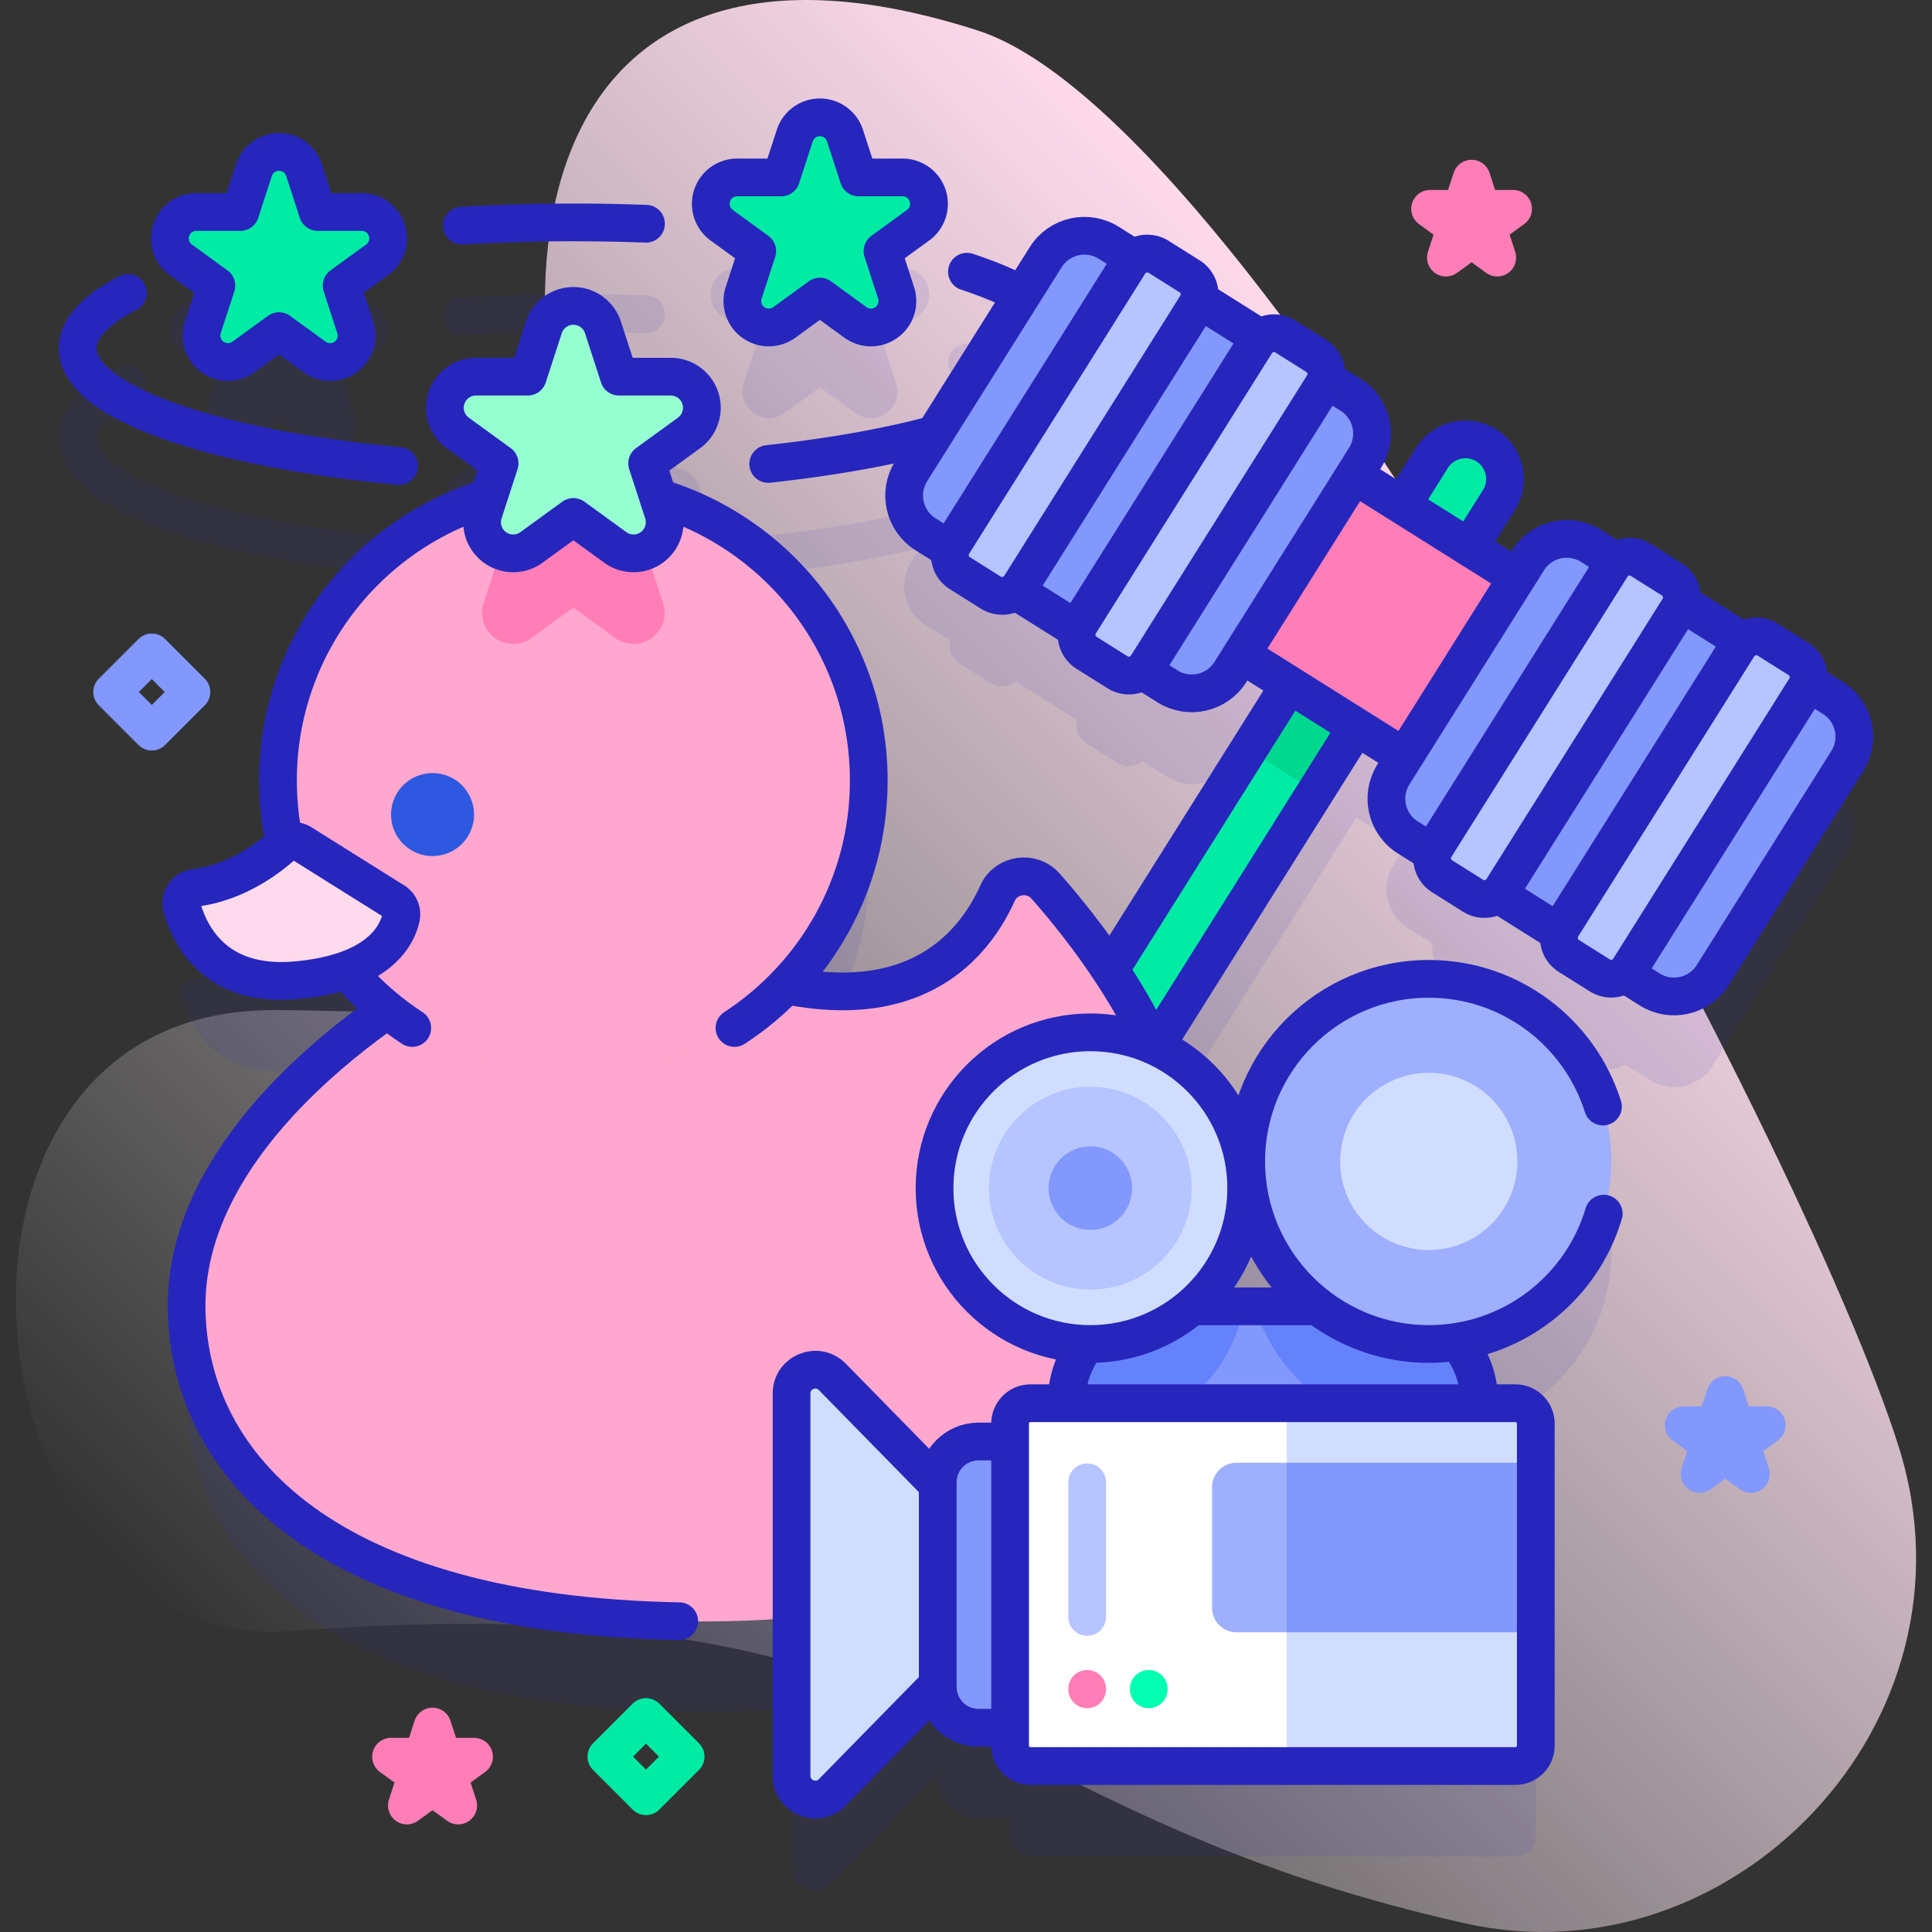 <svg xmlns="http://www.w3.org/2000/svg" version="1.1" xmlns:xlink="http://www.w3.org/1999/xlink" width="512" height="512" x="0" y="0" viewBox="0 0 512 512" style="enable-background:new 0 0 512 512" xml:space="preserve" class=""><rect x="0" y="0" width="512" height="512" fill="#333333" stroke="none"/><g><linearGradient id="a" x1="93.921" x2="417.439" y1="478.154" y2="154.636" gradientUnits="userSpaceOnUse"><stop offset="0" style="stop-color:#FFFCFF;stop-opacity:0" stop-color="#fffcff;stop-opacity:0"></stop><stop offset="1" style="stop-color:#FFDAEC" stop-color="#ffdaec"></stop></linearGradient><path d="M503.184 383.414C477.897 303.076 334.137 32.19 259.059 8.063c-116.105-37.311-137.631 61.261-93.212 164.415 47.288 109.816-38.723 95.042-93.755 95.21-100.511.307-81.328 171.123 4.744 164.577 177.228-13.479 175.262 46.922 311.465 77.453 70.489 15.801 137.941-53.046 114.883-126.304z" style="fill:url(#a);" fill=""></path><g style="opacity:0.1;"><path d="m485.751 208.968-6.62-4.161a5.644 5.644 0 0 0-2.473-6.14l-8.215-5.163a5.646 5.646 0 0 0-6.605.435l-16.294-10.241a5.644 5.644 0 0 0-2.473-6.14l-8.215-5.163a5.646 5.646 0 0 0-6.605.435l-6.62-4.161c-5.661-3.558-13.134-1.853-16.692 3.808l-2.897 4.609-12.708-7.988 7.906-12.578c3.085-4.908 1.607-11.388-3.301-14.473-4.908-3.085-11.388-1.607-14.473 3.301l-7.906 12.579-12.711-7.989 2.897-4.609c3.558-5.661 1.853-13.134-3.807-16.692l-6.62-4.161a5.644 5.644 0 0 0-2.473-6.14l-8.215-5.163a5.645 5.645 0 0 0-6.605.435l-16.294-10.241a5.644 5.644 0 0 0-2.473-6.14l-8.215-5.163a5.644 5.644 0 0 0-6.605.435l-6.62-4.161c-5.661-3.558-13.134-1.853-16.692 3.807l-3.595 5.72c-4.307-2.355-9.545-4.558-15.715-6.6a5.001 5.001 0 0 0-3.142 9.494c5.624 1.861 10.074 3.75 13.531 5.58l-16.654 26.497c-11.681 3.58-27.579 6.874-48.5 9.146a5 5 0 0 0 1.079 9.941c14.704-1.597 28.071-3.846 39.591-6.633l-2.267 3.607c-3.558 5.661-1.853 13.134 3.807 16.692l6.62 4.161a5.644 5.644 0 0 0 2.473 6.14l8.215 5.163a5.645 5.645 0 0 0 6.605-.435l16.294 10.241a5.644 5.644 0 0 0 2.473 6.14l8.215 5.163a5.644 5.644 0 0 0 6.605-.435l6.62 4.161c5.661 3.558 13.134 1.853 16.692-3.807l2.897-4.609 12.711 7.989-47.502 75.579c-6.015-9.07-12.218-16.698-17.079-22.197-3.677-4.16-10.468-3.193-12.748 1.869-5.867 13.03-20.607 31.619-56.026 24.414 13.555-14.075 21.906-33.197 21.906-54.281 0-35.414-23.522-65.32-55.79-74.986L171.5 146.8l11.1-8.065a8.244 8.244 0 0 0-4.847-14.916h-13.721l-4.239-13.049a8.247 8.247 0 0 0-15.684 0l-4.24 13.049h-13.721a8.247 8.247 0 0 0-4.847 14.916l11.1 8.065-2.943 9.059c-32.268 9.666-55.79 39.572-55.79 74.986 0 5.744.636 11.336 1.81 16.728-.163.11-.323.227-.472.362-3.809 3.447-12.316 9.97-23.427 11.376-2.428.307-4.016 2.745-3.364 5.103 2.102 7.601 8.883 21.299 30.335 19.346 5.424-.494 9.8-1.469 13.331-2.731a78.722 78.722 0 0 0 10.757 10.601c-20.899 14.658-53.793 43.484-53.189 79.41.718 42.745 39.165 82.666 136.898 82.666 8.315 0 16.101-.335 23.421-.957v41.836c0 5.647 6.854 8.445 10.806 4.412l27.937-28.512v.57c0 5.972 4.841 10.814 10.814 10.814h8.362v4.74a5.407 5.407 0 0 0 5.407 5.407h128.5a5.407 5.407 0 0 0 5.407-5.407v-85.333a5.407 5.407 0 0 0-5.407-5.407h-9.54v-.181a25.383 25.383 0 0 0-5.75-16.126c23.079-3.673 40.721-23.66 40.721-47.773 0-26.721-21.662-48.384-48.383-48.384-26.721 0-48.383 21.662-48.383 48.384v7.085c0-16.649-9.86-30.982-24.052-37.517l53.253-84.726 12.708 7.988-2.897 4.609c-3.558 5.661-1.853 13.134 3.807 16.692l6.62 4.161a5.644 5.644 0 0 0 2.473 6.14l8.215 5.163a5.645 5.645 0 0 0 6.605-.435l16.294 10.241a5.644 5.644 0 0 0 2.473 6.14l8.215 5.163a5.644 5.644 0 0 0 6.605-.435l6.62 4.161c5.661 3.558 13.134 1.853 16.692-3.807l35.671-56.752c3.555-5.661 1.851-13.134-3.81-16.692z" style="" fill="#2626bc" data-original="#2626bc" class=""></path><path d="M105.771 152.5a5.002 5.002 0 0 0 .469-9.978c-24.354-2.322-45.113-6.387-60.033-11.756-15.206-5.472-20.624-11.068-20.624-14.481 0-2.989 3.871-6.709 10.621-10.207a5 5 0 0 0-4.601-8.879c-10.63 5.509-16.02 11.93-16.02 19.086 0 25.646 68.663 34.186 89.707 36.193.162.014.322.022.481.022zM122.393 88.789c.098 0 .196-.003.295-.008 15.689-.915 32.356-1.081 48.322-.487a4.994 4.994 0 0 0 5.183-4.811 5 5 0 0 0-4.811-5.183c-16.284-.607-33.272-.438-49.276.497a5.001 5.001 0 0 0 .287 9.992zM191.249 83.687l9.427 6.849-3.601 11.083a7.003 7.003 0 0 0 10.776 7.828l9.427-6.849 9.426 6.849a7 7 0 0 0 10.776-7.828l-3.6-11.083 9.427-6.849a7.002 7.002 0 0 0-4.116-12.667h-11.652l-3.6-11.082a7.004 7.004 0 0 0-13.32 0l-3.601 11.082h-11.652a7 7 0 0 0-4.117 12.667z" style="" fill="#2626bc" data-original="#2626bc" class=""></path><path d="m47.911 92.846 9.427 6.849-3.601 11.083a7.003 7.003 0 0 0 10.776 7.828l9.427-6.849 9.427 6.849a6.994 6.994 0 0 0 8.232 0 7.002 7.002 0 0 0 2.544-7.828l-3.6-11.083 9.427-6.849a7.002 7.002 0 0 0-4.116-12.667H84.2l-3.6-11.082a7.004 7.004 0 0 0-13.32 0l-3.601 11.082H52.027a7.003 7.003 0 0 0-4.116 12.667z" style="" fill="#2626bc" data-original="#2626bc" class=""></path></g><path d="m389.987 47.344 2.597 7.992h8.403l-6.799 4.939 2.597 7.992-6.798-4.939-6.799 4.939 2.597-7.992-6.798-4.939h8.403zM114.629 457.553l2.597 7.992h8.403l-6.799 4.94 2.597 7.992-6.798-4.94-6.799 4.94 2.597-7.992-6.798-4.94h8.403z" style="stroke-width:10;stroke-linecap:round;stroke-linejoin:round;stroke-miterlimit:10;" fill="none" stroke="#ff7eb7" stroke-width="10" stroke-linecap="round" stroke-linejoin="round" stroke-miterlimit="10" data-original="#ff7eb7"></path><path d="m457.208 369.705 2.596 7.992h8.404l-6.799 4.94 2.597 7.992-6.798-4.94-6.799 4.94 2.597-7.992-6.798-4.94h8.403z" style="stroke-width:10;stroke-linecap:round;stroke-linejoin:round;stroke-miterlimit:10;" fill="none" stroke="#8298fd" stroke-width="10" stroke-linecap="round" stroke-linejoin="round" stroke-miterlimit="10" data-original="#8298fd"></path><path d="M163.772 458.103h14.849v14.849h-14.849z" style="stroke-width:10;stroke-linecap:round;stroke-linejoin:round;stroke-miterlimit:10;" transform="rotate(45.001 171.203 465.528)" fill="none" stroke="#01eba4" stroke-width="10" stroke-linecap="round" stroke-linejoin="round" stroke-miterlimit="10" data-original="#01eba4"></path><path d="M32.805 175.967h14.849v14.849H32.805z" style="stroke-width:10;stroke-linecap:round;stroke-linejoin:round;stroke-miterlimit:10;" transform="rotate(45.001 40.232 183.392)" fill="none" stroke="#8298fd" stroke-width="10" stroke-linecap="round" stroke-linejoin="round" stroke-miterlimit="10" data-original="#8298fd"></path><path d="M393.94 118.045c-4.908-3.085-11.388-1.607-14.473 3.301l-100.26 159.516 15.226 15.226 102.809-163.57c3.085-4.908 1.607-11.388-3.302-14.473z" style="" fill="#01eba4" data-original="#01eba4"></path><path d="M326.625 169.985h56.144v20.993h-56.144z" style="" transform="rotate(-57.853 354.67 180.476)" fill="#00d78f" data-original="#00d78f"></path><path d="M393.94 118.045c-4.908-3.085-11.388-1.607-14.473 3.301l-100.26 159.516 15.226 15.226 102.809-163.57c3.085-4.908 1.607-11.388-3.302-14.473z" style="stroke-width:10;stroke-linecap:round;stroke-linejoin:round;stroke-miterlimit:10;" fill="none" stroke="#2626bc" stroke-width="10" stroke-linecap="round" stroke-linejoin="round" stroke-miterlimit="10" data-original="#2626bc" class=""></path><path d="M315.482 310.324c-3.404-31.781-25.564-60.982-38.381-75.481-3.677-4.16-10.468-3.193-12.748 1.869-7.364 16.354-28.706 41.468-87.372 13.34l-57.541 7.029s-70.873 37.379-69.989 89.958c.718 42.745 39.165 82.666 136.898 82.666 124.298.001 134.125-72.775 129.133-119.381z" style="" fill="#ffa7ce" data-original="#ffa7ce" class=""></path><path d="M119.44 257.081s-70.873 37.379-69.989 89.958c.703 41.805 37.504 80.903 130.551 82.602M315.482 310.324c-3.404-31.781-25.564-60.982-38.381-75.481-3.677-4.16-10.468-3.193-12.748 1.869-7.364 16.354-28.706 41.468-87.372 13.34" style="stroke-width:10;stroke-linecap:round;stroke-linejoin:round;stroke-miterlimit:10;" fill="none" stroke="#2626bc" stroke-width="10" stroke-linecap="round" stroke-linejoin="round" stroke-miterlimit="10" data-original="#2626bc" class=""></path><circle cx="151.951" cy="206.845" r="78.282" style="" fill="#ffa7ce" data-original="#ffa7ce" class=""></circle><path d="M151.951 128.563a77.953 77.953 0 0 0-33.092 7.337 8.218 8.218 0 0 0 2.443 2.835l11.1 8.065-4.24 13.05a8.244 8.244 0 0 0 12.688 9.218l11.101-8.065 11.1 8.065c1.445 1.05 3.146 1.575 4.846 1.575s3.401-.525 4.846-1.575a8.244 8.244 0 0 0 2.995-9.218L171.5 146.8l11.1-8.065a8.218 8.218 0 0 0 2.443-2.835 77.953 77.953 0 0 0-33.092-7.337z" style="" fill="#ff7eb7" data-original="#ff7eb7"></path><path d="M194.647 272.428c21.417-13.964 35.586-38.109 35.586-65.584 0-43.234-35.048-78.282-78.282-78.282-43.234 0-78.282 35.048-78.282 78.282 0 27.473 14.165 51.619 35.579 65.584" style="stroke-width:10;stroke-linecap:round;stroke-linejoin:round;stroke-miterlimit:10;" fill="none" stroke="#2626bc" stroke-width="10" stroke-linecap="round" stroke-linejoin="round" stroke-miterlimit="10" data-original="#2626bc" class=""></path><circle cx="114.629" cy="215.869" r="11" style="" fill="#2d58df" data-original="#2d58df"></circle><path d="M75.007 223.934c-3.809 3.447-12.316 9.97-23.427 11.376-2.428.307-4.016 2.745-3.364 5.103 2.102 7.601 8.883 21.299 30.335 19.347 21.643-1.97 26.609-11.601 27.719-16.579a4.058 4.058 0 0 0-1.816-4.319l-24.54-15.375a4.08 4.08 0 0 0-4.907.447z" style="" fill="#ffdaec" data-original="#ffdaec"></path><path d="M75.007 223.934c-3.809 3.447-12.316 9.97-23.427 11.376-2.428.307-4.016 2.745-3.364 5.103 2.102 7.601 8.883 21.299 30.335 19.347 21.643-1.97 26.609-11.601 27.719-16.579a4.058 4.058 0 0 0-1.816-4.319l-24.54-15.375a4.08 4.08 0 0 0-4.907.447zM33.904 77.637c-8.531 4.421-13.32 9.392-13.32 14.646 0 14.288 35.42 26.471 85.182 31.216M171.197 59.297a517.47 517.47 0 0 0-19.246-.355 508.67 508.67 0 0 0-29.553.847M203.596 122.95c46.878-5.092 79.723-16.906 79.723-30.667 0-7.627-10.091-14.656-27.069-20.274" style="stroke-width:10;stroke-linecap:round;stroke-linejoin:round;stroke-miterlimit:10;" fill="none" stroke="#2626bc" stroke-width="10" stroke-linecap="round" stroke-linejoin="round" stroke-miterlimit="10" data-original="#2626bc" class=""></path><path d="M167.898 146.642a8.232 8.232 0 0 1-4.846-1.575l-11.1-8.065-11.101 8.065a8.244 8.244 0 0 1-12.688-9.218l4.24-13.05-11.1-8.065a8.244 8.244 0 0 1 4.847-14.916h13.721l4.24-13.049a8.245 8.245 0 0 1 15.684 0l4.239 13.049h13.721a8.245 8.245 0 0 1 4.847 14.916l-11.1 8.065 4.239 13.05a8.244 8.244 0 0 1-7.843 10.793z" style="" fill="#96ffd1" data-original="#96ffd1"></path><path d="M167.898 146.642a8.232 8.232 0 0 1-4.846-1.575l-11.1-8.065-11.101 8.065a8.244 8.244 0 0 1-12.688-9.218l4.24-13.05-11.1-8.065a8.244 8.244 0 0 1 4.847-14.916h13.721l4.24-13.049a8.247 8.247 0 0 1 7.842-5.698h0c3.572 0 6.738 2.3 7.842 5.698l4.239 13.049h13.721a8.245 8.245 0 0 1 4.847 14.916l-11.1 8.065 4.239 13.05a8.244 8.244 0 0 1-7.843 10.793z" style="stroke-width:10;stroke-linecap:round;stroke-linejoin:round;stroke-miterlimit:10;" fill="none" stroke="#2626bc" stroke-width="10" stroke-linecap="round" stroke-linejoin="round" stroke-miterlimit="10" data-original="#2626bc" class=""></path><path d="M230.821 86.785a6.994 6.994 0 0 1-4.116-1.338l-9.427-6.849-9.427 6.849a7.003 7.003 0 0 1-10.776-7.828l3.601-11.083-9.427-6.849a7.002 7.002 0 0 1 4.116-12.667h11.652l3.601-11.082a7.004 7.004 0 0 1 6.66-4.839 7.005 7.005 0 0 1 6.66 4.839l3.6 11.082h11.652a7.005 7.005 0 0 1 6.66 4.839 7 7 0 0 1-2.544 7.828l-9.427 6.849 3.6 11.083a7 7 0 0 1-6.658 9.166z" style="" fill="#01eba4" data-original="#01eba4"></path><path d="M230.821 86.785a6.994 6.994 0 0 1-4.116-1.338l-9.427-6.849-9.427 6.849a7.003 7.003 0 0 1-10.776-7.828l3.601-11.083-9.427-6.849a7.002 7.002 0 0 1 4.116-12.667h11.652l3.601-11.082a7.004 7.004 0 0 1 6.66-4.839h0a7.005 7.005 0 0 1 6.66 4.839l3.6 11.082h11.652a7.005 7.005 0 0 1 6.66 4.839 7 7 0 0 1-2.544 7.828l-9.427 6.849 3.6 11.083a7 7 0 0 1-6.658 9.166z" style="stroke-width:10;stroke-linecap:round;stroke-linejoin:round;stroke-miterlimit:10;" fill="none" stroke="#2626bc" stroke-width="10" stroke-linecap="round" stroke-linejoin="round" stroke-miterlimit="10" data-original="#2626bc" class=""></path><path d="M87.482 95.944a6.994 6.994 0 0 1-4.116-1.338l-9.427-6.849-9.427 6.849a7.003 7.003 0 0 1-10.776-7.828l3.601-11.083-9.427-6.849a7.002 7.002 0 0 1 4.116-12.667h11.652l3.601-11.082a7.004 7.004 0 0 1 6.66-4.839 7.005 7.005 0 0 1 6.66 4.839l3.6 11.082h11.652a7.005 7.005 0 0 1 6.66 4.839 7 7 0 0 1-2.544 7.828l-9.427 6.849 3.6 11.083a7 7 0 0 1-6.658 9.166z" style="" fill="#01eba4" data-original="#01eba4"></path><path d="M87.482 95.944a6.994 6.994 0 0 1-4.116-1.338l-9.427-6.849-9.427 6.849a7.003 7.003 0 0 1-10.776-7.828l3.601-11.083-9.427-6.849a7.002 7.002 0 0 1 4.116-12.667h11.652l3.601-11.082a7.004 7.004 0 0 1 6.66-4.839h0a7.005 7.005 0 0 1 6.66 4.839l3.6 11.082h11.652a7.005 7.005 0 0 1 6.66 4.839 7 7 0 0 1-2.544 7.828l-9.427 6.849 3.6 11.083a7 7 0 0 1-6.658 9.166z" style="stroke-width:10;stroke-linecap:round;stroke-linejoin:round;stroke-miterlimit:10;" fill="none" stroke="#2626bc" stroke-width="10" stroke-linecap="round" stroke-linejoin="round" stroke-miterlimit="10" data-original="#2626bc" class=""></path><path d="M318.451 135.205h94.117v56.144h-94.117z" style="" transform="rotate(32.145 365.538 163.316)" fill="#ff7eb7" data-original="#ff7eb7"></path><path d="M318.451 135.205h94.117v56.144h-94.117z" style="stroke-width:10;stroke-linecap:round;stroke-linejoin:round;stroke-miterlimit:10;" transform="rotate(32.145 365.538 163.316)" fill="none" stroke="#2626bc" stroke-width="10" stroke-linecap="round" stroke-linejoin="round" stroke-miterlimit="10" data-original="#2626bc" class=""></path><path d="m309.386 181.887-64.118-40.3c-5.661-3.558-7.365-11.031-3.807-16.692l35.671-56.752c3.558-5.661 11.031-7.365 16.692-3.807l64.118 40.3c5.661 3.558 7.365 11.031 3.807 16.692l-35.671 56.752c-3.558 5.66-11.032 7.365-16.692 3.807z" style="" fill="#8298fd" data-original="#8298fd"></path><path d="m309.386 181.887-64.118-40.3c-5.661-3.558-7.365-11.031-3.807-16.692l35.671-56.752c3.558-5.661 11.031-7.365 16.692-3.807l64.118 40.3c5.661 3.558 7.365 11.031 3.807 16.692l-35.671 56.752c-3.558 5.66-11.032 7.365-16.692 3.807z" style="stroke-width:10;stroke-linecap:round;stroke-linejoin:round;stroke-miterlimit:10;" fill="none" stroke="#2626bc" stroke-width="10" stroke-linecap="round" stroke-linejoin="round" stroke-miterlimit="10" data-original="#2626bc" class=""></path><path d="m437.196 262.22-64.118-40.3c-5.661-3.558-7.365-11.031-3.807-16.692l35.671-56.752c3.558-5.661 11.031-7.365 16.692-3.807l64.118 40.3c5.661 3.558 7.365 11.031 3.807 16.692l-35.67 56.752c-3.559 5.66-11.032 7.365-16.693 3.807z" style="" fill="#8298fd" data-original="#8298fd"></path><path d="m437.196 262.22-64.118-40.3c-5.661-3.558-7.365-11.031-3.807-16.692l35.671-56.752c3.558-5.661 11.031-7.365 16.692-3.807l64.118 40.3c5.661 3.558 7.365 11.031 3.807 16.692l-35.67 56.752c-3.559 5.66-11.032 7.365-16.693 3.807z" style="stroke-width:10;stroke-linecap:round;stroke-linejoin:round;stroke-miterlimit:10;" fill="none" stroke="#2626bc" stroke-width="10" stroke-linecap="round" stroke-linejoin="round" stroke-miterlimit="10" data-original="#2626bc" class=""></path><path d="m252.584 144.104 46.679-74.267a5.644 5.644 0 0 1 7.784-1.775l8.215 5.163a5.644 5.644 0 0 1 1.775 7.784l-46.679 74.267a5.644 5.644 0 0 1-7.784 1.775l-8.215-5.163a5.647 5.647 0 0 1-1.775-7.784z" style="" fill="#b6c4ff" data-original="#b6c4ff"></path><path d="m252.584 144.104 46.679-74.267a5.644 5.644 0 0 1 7.784-1.775l8.215 5.163a5.644 5.644 0 0 1 1.775 7.784l-46.679 74.267a5.644 5.644 0 0 1-7.784 1.775l-8.215-5.163a5.647 5.647 0 0 1-1.775-7.784z" style="stroke-width:10;stroke-linecap:round;stroke-linejoin:round;stroke-miterlimit:10;" fill="none" stroke="#2626bc" stroke-width="10" stroke-linecap="round" stroke-linejoin="round" stroke-miterlimit="10" data-original="#2626bc" class=""></path><path d="m286.171 165.214 46.679-74.267a5.644 5.644 0 0 1 7.784-1.775l8.215 5.163a5.644 5.644 0 0 1 1.775 7.784l-46.679 74.267a5.644 5.644 0 0 1-7.784 1.775l-8.215-5.163a5.644 5.644 0 0 1-1.775-7.784z" style="" fill="#b6c4ff" data-original="#b6c4ff"></path><path d="m286.171 165.214 46.679-74.267a5.644 5.644 0 0 1 7.784-1.775l8.215 5.163a5.644 5.644 0 0 1 1.775 7.784l-46.679 74.267a5.644 5.644 0 0 1-7.784 1.775l-8.215-5.163a5.644 5.644 0 0 1-1.775-7.784z" style="stroke-width:10;stroke-linecap:round;stroke-linejoin:round;stroke-miterlimit:10;" fill="none" stroke="#2626bc" stroke-width="10" stroke-linecap="round" stroke-linejoin="round" stroke-miterlimit="10" data-original="#2626bc" class=""></path><path d="m380.394 224.437 46.679-74.267a5.644 5.644 0 0 1 7.784-1.775l8.215 5.163a5.644 5.644 0 0 1 1.775 7.784l-46.679 74.267a5.644 5.644 0 0 1-7.784 1.775l-8.215-5.163a5.647 5.647 0 0 1-1.775-7.784z" style="" fill="#b6c4ff" data-original="#b6c4ff"></path><path d="m380.394 224.437 46.679-74.267a5.644 5.644 0 0 1 7.784-1.775l8.215 5.163a5.644 5.644 0 0 1 1.775 7.784l-46.679 74.267a5.644 5.644 0 0 1-7.784 1.775l-8.215-5.163a5.647 5.647 0 0 1-1.775-7.784z" style="stroke-width:10;stroke-linecap:round;stroke-linejoin:round;stroke-miterlimit:10;" fill="none" stroke="#2626bc" stroke-width="10" stroke-linecap="round" stroke-linejoin="round" stroke-miterlimit="10" data-original="#2626bc" class=""></path><path d="m413.981 245.547 46.679-74.267a5.644 5.644 0 0 1 7.784-1.775l8.215 5.163a5.644 5.644 0 0 1 1.775 7.784l-46.679 74.267a5.644 5.644 0 0 1-7.784 1.775l-8.215-5.163a5.647 5.647 0 0 1-1.775-7.784z" style="" fill="#b6c4ff" data-original="#b6c4ff"></path><path d="m413.981 245.547 46.679-74.267a5.644 5.644 0 0 1 7.784-1.775l8.215 5.163a5.644 5.644 0 0 1 1.775 7.784l-46.679 74.267a5.644 5.644 0 0 1-7.784 1.775l-8.215-5.163a5.647 5.647 0 0 1-1.775-7.784z" style="stroke-width:10;stroke-linecap:round;stroke-linejoin:round;stroke-miterlimit:10;" fill="none" stroke="#2626bc" stroke-width="10" stroke-linecap="round" stroke-linejoin="round" stroke-miterlimit="10" data-original="#2626bc" class=""></path><path d="M392.054 371.687v58.4h-109.42v-58.4c0-14.08 11.41-25.49 25.49-25.49h58.44c14.08 0 25.49 11.41 25.49 25.49z" style="" fill="#8298fd" data-original="#8298fd"></path><path d="M392.054 371.687v6.59a48.278 48.278 0 0 1-13.41 1.89c-21.7 0-40.07-14.29-46.2-33.97h34.12c14.08 0 25.49 11.41 25.49 25.49zM329.614 346.197c-3.46 19.31-20.35 33.97-40.65 33.97-2.15 0-4.27-.16-6.33-.49v-7.99c0-14.08 11.41-25.49 25.49-25.49h21.49z" style="" fill="#6582fd" data-original="#6582fd"></path><path d="M282.634 430.088h109.42v-58.404c0-14.078-11.412-25.49-25.49-25.49h-58.44c-14.078 0-25.49 11.412-25.49 25.49v58.404z" style="stroke-width:10;stroke-linecap:round;stroke-linejoin:round;stroke-miterlimit:10;" fill="none" stroke="#2626bc" stroke-width="10" stroke-linecap="round" stroke-linejoin="round" stroke-miterlimit="10" data-original="#2626bc" class=""></path><path d="m254.277 399.282-33.701-34.395c-3.952-4.033-10.806-1.235-10.806 4.412v101.287c0 5.647 6.854 8.445 10.806 4.412l33.701-34.395v-41.321z" style="" fill="#d1ddff" data-original="#d1ddff" class=""></path><path d="m254.277 399.282-33.701-34.395c-3.952-4.033-10.806-1.235-10.806 4.412v101.287c0 5.647 6.854 8.445 10.806 4.412l33.701-34.395v-41.321z" style="stroke-width:10;stroke-linecap:round;stroke-linejoin:round;stroke-miterlimit:10;" fill="none" stroke="#2626bc" stroke-width="10" stroke-linecap="round" stroke-linejoin="round" stroke-miterlimit="10" data-original="#2626bc" class=""></path><path d="M259.326 457.868h10.153v-75.853h-10.153c-5.972 0-10.814 4.841-10.814 10.814v54.226c0 5.972 4.842 10.813 10.814 10.813z" style="" fill="#8298fd" data-original="#8298fd"></path><path d="M259.326 457.868h10.153v-75.853h-10.153c-5.972 0-10.814 4.841-10.814 10.814v54.226c0 5.972 4.842 10.813 10.814 10.813z" style="stroke-width:10;stroke-linecap:round;stroke-linejoin:round;stroke-miterlimit:10;" fill="none" stroke="#2626bc" stroke-width="10" stroke-linecap="round" stroke-linejoin="round" stroke-miterlimit="10" data-original="#2626bc" class=""></path><circle cx="288.961" cy="314.874" r="41.298" style="" fill="#d1ddff" data-original="#d1ddff" class=""></circle><circle cx="288.961" cy="314.874" r="26.866" style="" fill="#b6c4ff" data-original="#b6c4ff"></circle><circle cx="288.961" cy="314.874" r="11.072" style="" fill="#8298fd" data-original="#8298fd"></circle><circle cx="288.961" cy="314.874" r="41.298" style="stroke-width:10;stroke-linecap:round;stroke-linejoin:round;stroke-miterlimit:10;" fill="none" stroke="#2626bc" stroke-width="10" stroke-linecap="round" stroke-linejoin="round" stroke-miterlimit="10" data-original="#2626bc" class=""></circle><circle cx="378.642" cy="307.788" r="48.383" style="" fill="#9eaffd" data-original="#9eaffd"></circle><circle cx="378.642" cy="307.788" r="23.479" style="" fill="#d1ddff" data-original="#d1ddff" class=""></circle><path d="M424.798 293.247c-6.174-19.615-24.502-33.842-46.156-33.842-26.721 0-48.383 21.662-48.383 48.383 0 26.721 21.662 48.383 48.383 48.383 21.909 0 40.408-14.567 46.363-34.541" style="stroke-width:10;stroke-linecap:round;stroke-linejoin:round;stroke-miterlimit:10;" fill="none" stroke="#2626bc" stroke-width="10" stroke-linecap="round" stroke-linejoin="round" stroke-miterlimit="10" data-original="#2626bc" class=""></path><path d="M273.094 468.015h128.5a5.407 5.407 0 0 0 5.407-5.407v-85.333a5.407 5.407 0 0 0-5.407-5.407h-128.5a5.407 5.407 0 0 0-5.407 5.407v85.333a5.407 5.407 0 0 0 5.407 5.407z" style="" fill="#ffffff" data-original="#ffffff"></path><path d="M341.001 371.868h60.593a5.407 5.407 0 0 1 5.407 5.407v85.333a5.407 5.407 0 0 1-5.407 5.407h-60.593v-96.147z" style="" fill="#d1ddff" data-original="#d1ddff" class=""></path><path d="M406.997 387.636v44.94h-66l-5-21.916 5-23.024z" style="" fill="#8298fd" data-original="#8298fd"></path><path d="M327.702 387.641H341v44.938h-13.298a6.488 6.488 0 0 1-6.488-6.488v-31.962a6.488 6.488 0 0 1 6.488-6.488z" style="" fill="#9eaffd" data-original="#9eaffd"></path><path d="M304.436 447.567v.125" style="stroke-width:10;stroke-linecap:round;stroke-linejoin:round;stroke-miterlimit:10;" fill="none" stroke="#02ffb2" stroke-width="10" stroke-linecap="round" stroke-linejoin="round" stroke-miterlimit="10" data-original="#02ffb2"></path><path d="M288.111 447.567v.125" style="stroke-width:10;stroke-linecap:round;stroke-linejoin:round;stroke-miterlimit:10;" fill="none" stroke="#ff7eb7" stroke-width="10" stroke-linecap="round" stroke-linejoin="round" stroke-miterlimit="10" data-original="#ff7eb7"></path><path d="M273.094 468.015h128.5a5.407 5.407 0 0 0 5.407-5.407v-85.333a5.407 5.407 0 0 0-5.407-5.407h-128.5a5.407 5.407 0 0 0-5.407 5.407v85.333a5.407 5.407 0 0 0 5.407 5.407z" style="stroke-width:10;stroke-linecap:round;stroke-linejoin:round;stroke-miterlimit:10;" fill="none" stroke="#2626bc" stroke-width="10" stroke-linecap="round" stroke-linejoin="round" stroke-miterlimit="10" data-original="#2626bc" class=""></path><path d="M288.111 392.819v35.683" style="stroke-width:10;stroke-linecap:round;stroke-linejoin:round;stroke-miterlimit:10;" fill="none" stroke="#b6c4ff" stroke-width="10" stroke-linecap="round" stroke-linejoin="round" stroke-miterlimit="10" data-original="#b6c4ff"></path></g></svg>